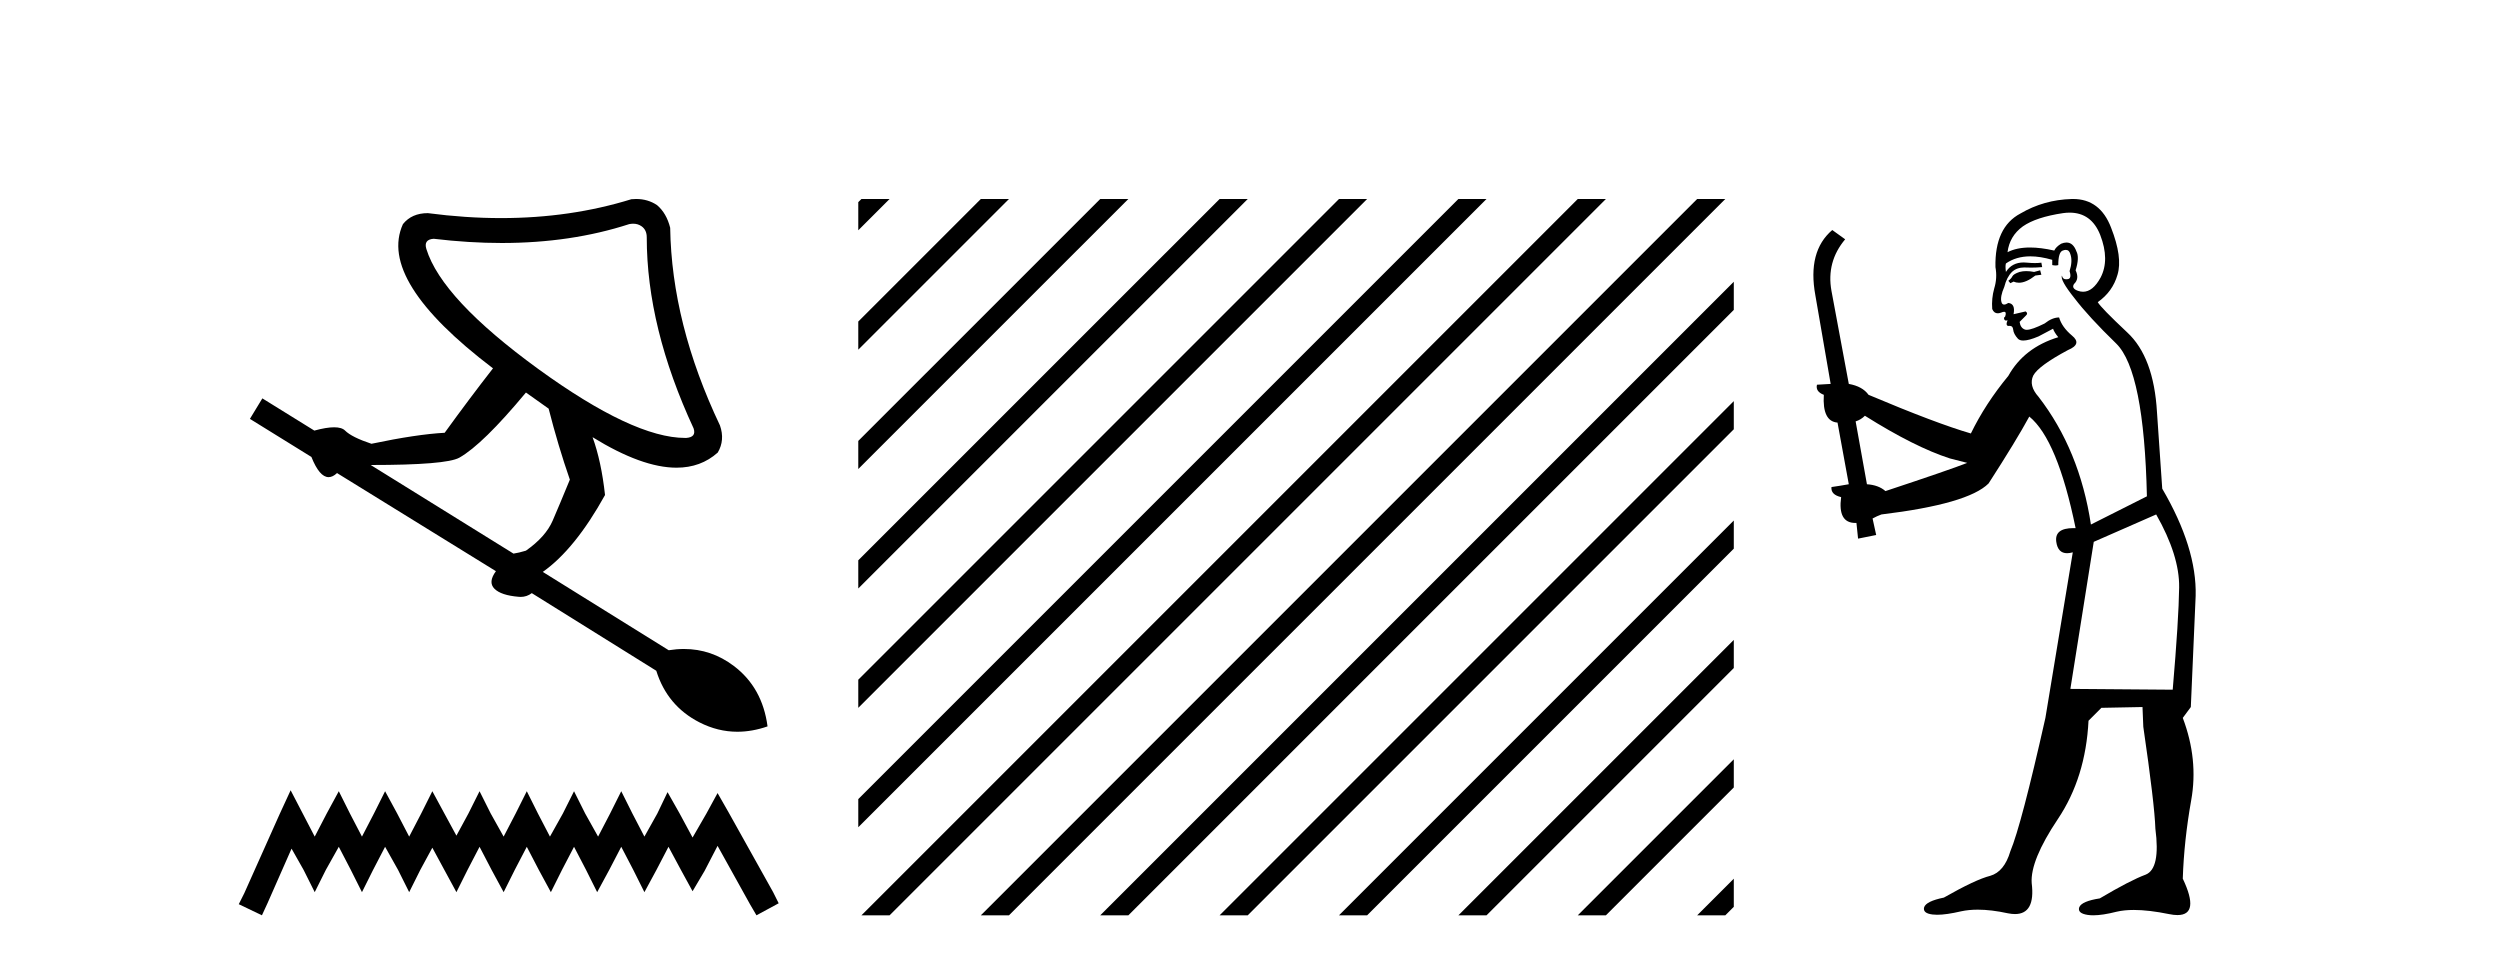 <?xml version='1.0' encoding='UTF-8' standalone='yes'?><svg xmlns='http://www.w3.org/2000/svg' xmlns:xlink='http://www.w3.org/1999/xlink' width='106.0' height='41.0' ><path d='M 26.847 9.485 Q 27.05 9.485 27.205 9.596 Q 27.422 9.751 27.422 10.061 Q 27.422 13.88 29.409 18.164 Q 29.533 18.537 29.098 18.568 Q 29.076 18.568 29.052 18.568 Q 26.852 18.568 22.828 15.649 Q 18.73 12.669 18.078 10.558 Q 17.954 10.155 18.388 10.124 Q 19.885 10.303 21.276 10.303 Q 24.212 10.303 26.677 9.503 Q 26.766 9.485 26.847 9.485 ZM 22.3 16.643 L 23.262 17.326 Q 23.666 18.909 24.162 20.337 Q 23.728 21.393 23.433 22.076 Q 23.138 22.759 22.3 23.348 Q 21.989 23.442 21.772 23.473 L 15.718 19.716 Q 18.916 19.716 19.475 19.406 Q 20.468 18.847 22.3 16.643 ZM 26.973 8.437 Q 26.874 8.437 26.77 8.447 Q 24.185 9.247 21.246 9.247 Q 19.739 9.247 18.14 9.037 Q 17.457 9.037 17.084 9.503 Q 15.998 11.893 20.903 15.618 Q 19.909 16.891 18.854 18.35 Q 17.674 18.412 15.749 18.816 Q 14.911 18.537 14.632 18.257 Q 14.492 18.117 14.166 18.117 Q 13.84 18.117 13.328 18.257 L 11.124 16.891 L 10.596 17.76 L 13.204 19.375 Q 13.546 20.231 13.933 20.231 Q 14.107 20.231 14.29 20.058 L 21.027 24.218 Q 20.685 24.683 20.965 24.963 Q 21.244 25.242 21.989 25.304 Q 22.034 25.309 22.077 25.309 Q 22.335 25.309 22.548 25.149 L 27.826 28.44 Q 28.291 29.93 29.657 30.628 Q 30.435 31.026 31.264 31.026 Q 31.89 31.026 32.544 30.799 Q 32.327 29.154 31.116 28.238 Q 30.164 27.517 29 27.517 Q 28.685 27.517 28.353 27.57 L 23.014 24.249 Q 24.38 23.286 25.653 20.989 Q 25.497 19.561 25.125 18.537 L 25.125 18.537 Q 27.22 19.83 28.684 19.83 Q 29.715 19.83 30.433 19.188 Q 30.744 18.661 30.527 18.04 Q 28.478 13.725 28.416 9.658 Q 28.26 9.037 27.857 8.696 Q 27.469 8.437 26.973 8.437 Z' style='fill:#000000;stroke:none' /><path d='M 12.323 33.508 L 11.852 34.529 L 10.36 37.867 L 10.124 38.338 L 11.106 38.809 L 11.341 38.299 L 12.362 35.982 L 12.873 36.885 L 13.344 37.828 L 13.815 36.885 L 14.365 35.904 L 14.875 36.885 L 15.347 37.828 L 15.818 36.885 L 16.328 35.904 L 16.878 36.885 L 17.349 37.828 L 17.82 36.885 L 18.331 35.943 L 18.841 36.885 L 19.352 37.828 L 19.823 36.885 L 20.333 35.904 L 20.844 36.885 L 21.354 37.828 L 21.825 36.885 L 22.336 35.904 L 22.846 36.885 L 23.357 37.828 L 23.828 36.885 L 24.339 35.904 L 24.849 36.885 L 25.32 37.828 L 25.831 36.885 L 26.341 35.904 L 26.852 36.885 L 27.323 37.828 L 27.833 36.885 L 28.344 35.904 L 28.893 36.925 L 29.365 37.788 L 29.875 36.925 L 30.425 35.864 L 31.799 38.338 L 32.074 38.809 L 33.016 38.299 L 32.781 37.828 L 30.896 34.451 L 30.425 33.626 L 29.954 34.49 L 29.365 35.511 L 28.815 34.49 L 28.304 33.587 L 27.872 34.49 L 27.323 35.472 L 26.812 34.49 L 26.341 33.548 L 25.87 34.49 L 25.359 35.472 L 24.81 34.49 L 24.339 33.548 L 23.867 34.49 L 23.318 35.472 L 22.807 34.49 L 22.336 33.548 L 21.865 34.49 L 21.354 35.472 L 20.805 34.49 L 20.333 33.548 L 19.862 34.49 L 19.352 35.432 L 18.841 34.49 L 18.331 33.548 L 17.86 34.49 L 17.349 35.472 L 16.839 34.49 L 16.328 33.548 L 15.857 34.49 L 15.347 35.472 L 14.836 34.49 L 14.365 33.548 L 13.854 34.49 L 13.344 35.472 L 12.834 34.49 L 12.323 33.508 Z' style='fill:#000000;stroke:none' /><path d='M 36.525 8.437 L 36.391 8.571 L 36.391 9.764 L 37.42 8.735 L 37.719 8.437 ZM 41.587 8.437 L 36.391 13.633 L 36.391 14.826 L 42.482 8.735 L 42.781 8.437 ZM 46.65 8.437 L 36.391 18.695 L 36.391 19.888 L 47.544 8.735 L 47.843 8.437 ZM 51.712 8.437 L 36.391 23.757 L 36.391 24.951 L 52.607 8.735 L 52.905 8.437 ZM 56.774 8.437 L 36.391 28.819 L 36.391 30.013 L 57.669 8.735 L 57.967 8.437 ZM 61.836 8.437 L 36.391 33.882 L 36.391 33.882 L 36.391 35.075 L 36.391 35.075 L 62.731 8.735 L 63.029 8.437 ZM 66.898 8.437 L 36.824 38.511 L 36.525 38.809 L 37.719 38.809 L 67.793 8.735 L 68.091 8.437 ZM 71.96 8.437 L 41.886 38.511 L 41.587 38.809 L 42.781 38.809 L 72.855 8.735 L 73.153 8.437 ZM 73.513 11.946 L 46.948 38.511 L 46.65 38.809 L 47.843 38.809 L 73.513 13.139 L 73.513 11.946 ZM 73.513 17.008 L 52.01 38.511 L 51.712 38.809 L 52.905 38.809 L 73.513 18.201 L 73.513 17.008 ZM 73.513 22.07 L 57.072 38.511 L 56.774 38.809 L 57.967 38.809 L 73.513 23.263 L 73.513 22.07 ZM 73.513 27.132 L 62.134 38.511 L 61.836 38.809 L 63.029 38.809 L 73.513 28.325 L 73.513 27.132 ZM 73.513 32.194 L 67.196 38.511 L 66.898 38.809 L 68.091 38.809 L 73.513 33.387 L 73.513 32.194 ZM 73.513 37.256 L 72.258 38.511 L 71.96 38.809 L 73.153 38.809 L 73.513 38.449 L 73.513 37.256 Z' style='fill:#000000;stroke:none' /><path d='M 86.503 11.461 L 86.246 11.53 Q 86.067 11.495 85.913 11.495 Q 85.76 11.495 85.632 11.53 Q 85.375 11.615 85.324 11.717 Q 85.273 11.82 85.153 11.905 L 85.239 12.008 L 85.375 11.94 Q 85.483 11.988 85.604 11.988 Q 85.907 11.988 86.298 11.683 L 86.554 11.649 L 86.503 11.461 ZM 87.751 9.016 Q 88.674 9.016 89.048 9.958 Q 89.458 11.017 89.065 11.769 Q 88.737 12.37 88.322 12.37 Q 88.218 12.37 88.108 12.332 Q 87.818 12.23 87.938 12.042 Q 88.177 11.82 88.006 11.461 Q 88.177 10.915 88.04 10.658 Q 87.903 10.283 87.619 10.283 Q 87.515 10.283 87.391 10.334 Q 87.169 10.47 87.101 10.624 Q 86.527 10.494 86.071 10.494 Q 85.506 10.494 85.119 10.693 Q 85.204 10.009 85.768 9.599 Q 86.332 9.206 87.476 9.036 Q 87.619 9.016 87.751 9.016 ZM 79.072 17.628 Q 81.19 18.96 82.676 19.438 L 83.411 19.626 Q 82.676 19.917 79.943 20.822 Q 79.653 20.566 79.158 20.532 L 78.679 17.867 Q 78.901 17.799 79.072 17.628 ZM 87.59 10.595 Q 87.735 10.595 87.784 10.778 Q 87.886 11.068 87.75 11.495 Q 87.852 11.82 87.664 11.837 Q 87.633 11.842 87.605 11.842 Q 87.454 11.842 87.425 11.683 L 87.425 11.683 Q 87.34 11.871 87.955 12.64 Q 88.553 13.426 89.731 14.57 Q 90.91 15.732 91.029 21.044 L 88.655 22.24 Q 88.177 19.08 86.434 16.825 Q 86.007 16.347 86.212 15.92 Q 86.434 15.51 87.681 14.843 Q 88.296 14.587 87.852 14.228 Q 87.425 13.87 87.306 13.46 Q 87.015 13.46 86.691 13.716 Q 86.154 13.984 85.933 13.984 Q 85.886 13.984 85.854 13.972 Q 85.666 13.904 85.632 13.648 L 85.888 13.391 Q 86.007 13.289 85.888 13.204 L 85.375 13.323 Q 85.461 12.879 85.153 12.845 Q 85.046 12.914 84.976 12.914 Q 84.891 12.914 84.863 12.811 Q 84.795 12.589 84.982 12.162 Q 85.085 11.752 85.307 11.53 Q 85.512 11.34 85.833 11.34 Q 85.86 11.34 85.888 11.342 Q 86.007 11.347 86.125 11.347 Q 86.36 11.347 86.588 11.325 L 86.554 11.137 Q 86.426 11.154 86.276 11.154 Q 86.127 11.154 85.956 11.137 Q 85.877 11.128 85.803 11.128 Q 85.304 11.128 85.051 11.53 Q 85.017 11.273 85.051 11.171 Q 85.483 10.869 86.086 10.869 Q 86.509 10.869 87.015 11.017 L 87.015 11.239 Q 87.092 11.256 87.156 11.256 Q 87.22 11.256 87.271 11.239 Q 87.271 10.693 87.459 10.624 Q 87.533 10.595 87.59 10.595 ZM 91.422 21.813 Q 92.413 23.555 92.396 24.905 Q 92.379 26.254 92.123 29.243 L 87.784 29.209 L 88.775 22.974 L 91.422 21.813 ZM 87.898 8.437 Q 87.867 8.437 87.835 8.438 Q 86.656 8.472 85.666 9.053 Q 84.572 9.633 84.607 11.325 Q 84.692 11.786 84.555 12.23 Q 84.436 12.657 84.47 13.101 Q 84.543 13.284 84.704 13.284 Q 84.768 13.284 84.846 13.255 Q 84.925 13.22 84.973 13.22 Q 85.089 13.22 85.017 13.426 Q 84.948 13.46 84.982 13.545 Q 85.005 13.591 85.058 13.591 Q 85.085 13.591 85.119 13.579 L 85.119 13.579 Q 85.023 13.82 85.167 13.82 Q 85.177 13.82 85.187 13.819 Q 85.201 13.817 85.214 13.817 Q 85.343 13.817 85.358 13.972 Q 85.375 14.16 85.563 14.365 Q 85.637 14.439 85.787 14.439 Q 86.02 14.439 86.434 14.263 L 87.049 13.938 Q 87.101 14.092 87.271 14.297 Q 85.819 14.741 85.153 15.937 Q 84.18 17.115 83.565 18.379 Q 82.096 17.952 79.226 16.74 Q 78.97 16.381 78.389 16.278 L 77.654 12.332 Q 77.432 11.102 78.235 10.146 L 77.688 9.753 Q 76.629 10.658 76.971 12.52 L 77.62 16.278 L 77.039 16.312 Q 76.971 16.603 77.33 16.74 Q 77.261 17.867 77.911 17.918 L 78.389 20.532 Q 78.013 20.6 77.654 20.651 Q 77.62 20.976 78.064 21.078 Q 77.915 22.173 78.667 22.173 Q 78.69 22.173 78.713 22.172 L 78.782 22.838 L 79.55 22.684 L 79.397 21.984 Q 79.585 21.881 79.772 21.813 Q 83.445 21.369 84.316 20.498 Q 85.495 18.67 86.042 17.662 Q 87.237 18.636 88.006 22.394 Q 87.958 22.392 87.913 22.392 Q 87.105 22.392 87.186 22.974 Q 87.253 23.456 87.644 23.456 Q 87.753 23.456 87.886 23.419 L 87.886 23.419 L 86.725 30.439 Q 85.7 35 85.239 36.093 Q 84.982 36.964 84.385 37.135 Q 83.77 37.289 82.42 38.058 Q 81.669 38.211 81.583 38.468 Q 81.515 38.724 81.942 38.775 Q 82.03 38.786 82.136 38.786 Q 82.524 38.786 83.155 38.639 Q 83.476 38.57 83.857 38.57 Q 84.429 38.57 85.136 38.724 Q 85.299 38.756 85.436 38.756 Q 86.306 38.756 86.144 37.443 Q 86.076 36.486 87.254 34.727 Q 88.433 32.967 88.553 30.559 L 89.099 30.012 L 90.842 29.978 L 90.876 30.815 Q 91.354 34.095 91.388 35.137 Q 91.61 36.828 90.978 37.084 Q 90.329 37.323 89.031 38.092 Q 88.262 38.211 88.16 38.468 Q 88.074 38.724 88.518 38.792 Q 88.625 38.809 88.755 38.809 Q 89.146 38.809 89.748 38.656 Q 90.064 38.582 90.474 38.582 Q 91.108 38.582 91.969 38.758 Q 92.169 38.799 92.324 38.799 Q 93.285 38.799 92.55 37.255 Q 92.601 35.649 92.908 33.924 Q 93.216 32.199 92.55 30.439 L 92.891 29.978 L 93.096 25.263 Q 93.148 23.231 91.679 20.72 Q 91.61 19.797 91.456 17.474 Q 91.32 15.134 90.192 14.092 Q 89.065 13.033 88.945 12.811 Q 89.577 12.367 89.782 11.649 Q 90.005 10.915 89.509 9.651 Q 89.044 8.437 87.898 8.437 Z' style='fill:#000000;stroke:none' /></svg>
